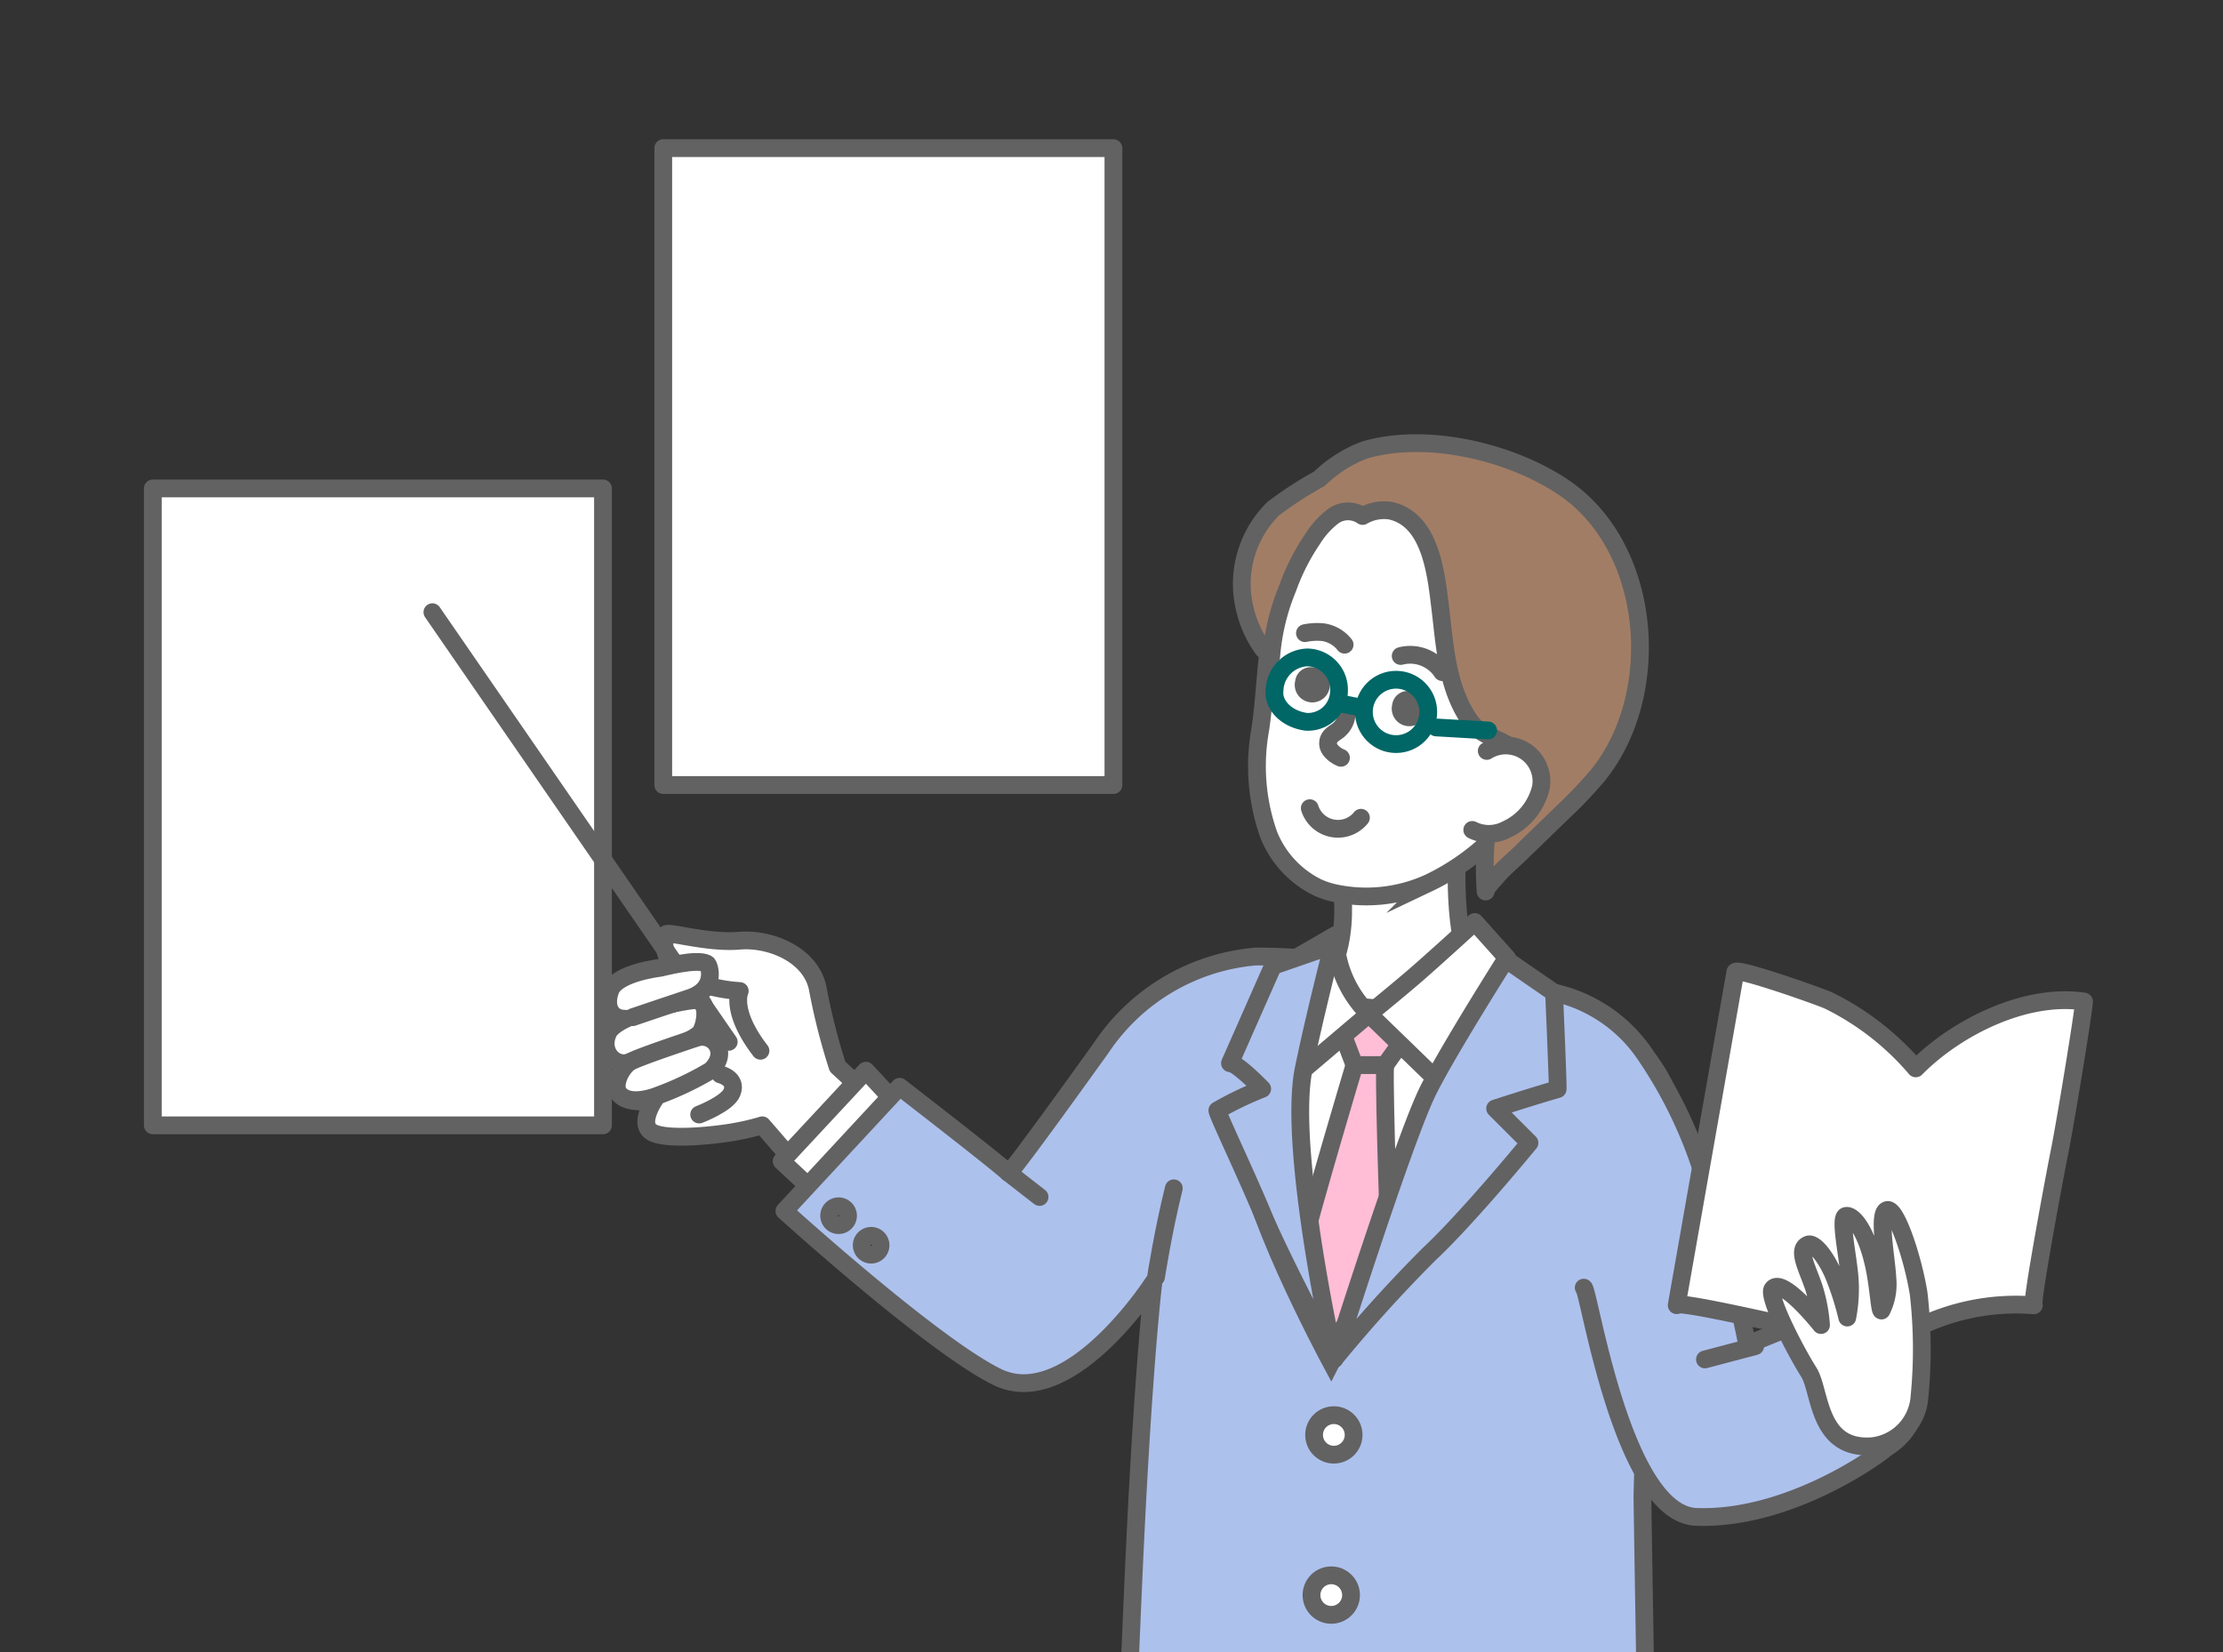 <svg xmlns="http://www.w3.org/2000/svg" xmlns:xlink="http://www.w3.org/1999/xlink" width="125.074" height="92.98" viewBox="0 0 125.074 92.98">
  <rect x="0" y="0" width="125.074" height="92.98" fill="#333333" stroke="none"/>
  <defs>
    <clipPath id="clip-path">
      <rect id="長方形_85" data-name="長方形 85" width="125.074" height="92.98" transform="translate(124.963 2937.435)" fill="none"/>
    </clipPath>
  </defs>
  <g id="グループ_145" data-name="グループ 145" transform="translate(-124.963 -2937.435)">
    <g id="グループ_144" data-name="グループ 144" clip-path="url(#clip-path)">
      <g id="グループ_143" data-name="グループ 143">
        <rect id="長方形_83" data-name="長方形 83" width="25.328" height="35.838" transform="translate(133.561 2964.917)" fill="#fff" stroke="#626262" stroke-linecap="round" stroke-linejoin="round" stroke-width="1"/>
        <rect id="長方形_84" data-name="長方形 84" width="25.328" height="35.838" transform="translate(162.28 2945.771)" fill="#fff" stroke="#626262" stroke-linecap="round" stroke-linejoin="round" stroke-width="1"/>
        <path id="パス_205" data-name="パス 205" d="M175.752,3000.742c-.2-.067-3.663-3.291-3.663-3.291a35.314,35.314,0,0,1-1.1-4.308c-.329-1.969-2.675-2.93-4.429-2.776s-4.035-.542-4.108-.361c-.458,1.128.737,2.4,1.058,2.117.129-.112-4,.308-4.216,1.155s.928,1.788.928,1.788-1.317.524-1.143,1.411,1.58.639,1.58.639-1.4,1.256-.833,1.9,1.962.3,1.962.3-.954,1.384-.121,1.841,3.623.155,4.651-.04a13.141,13.141,0,0,0,1.533-.363l3.105,3.589" fill="#fff" stroke="#626262" stroke-linecap="round" stroke-linejoin="round" stroke-width="1"/>
        <path id="パス_206" data-name="パス 206" d="M176.191,3000.385l-2.509-2.706-4.741,5.094,2.086,1.949" fill="#fff" stroke="#626262" stroke-linecap="round" stroke-linejoin="round" stroke-width="1"/>
        <path id="パス_207" data-name="パス 207" d="M217.371,3021.676c.071,4.777.381,23.167.381,23.167s-30.079.412-29.873,0,.629-15.177,1.129-24.065c.452-8.045.849-11.186.849-11.186s-4.7,7.321-8.787,5.324c-3.642-1.781-11.974-9.343-11.974-9.343l6.483-6.987s5.282,4.079,6.126,4.842c.113.1,4.866-6.553,5.208-7.021a11.631,11.631,0,0,1,8.7-5.15,29.408,29.408,0,0,1,5.447.473q3.574.482,7.144.993a17.908,17.908,0,0,1,6.348,1.63c2.779,1.516,5.244,4.665,4.575,7.94-.269,1.316-.253,2.757-.392,4.095-.168,1.6-.345,3.209-.518,4.813A86.535,86.535,0,0,0,217.371,3021.676Z" fill="#adc1ed" stroke="#626262" stroke-linecap="round" stroke-linejoin="round" stroke-width="1"/>
        <path id="パス_208" data-name="パス 208" d="M206.958,2985.246s-.358,5.04.981,7.1,1.223,2.017,1.223,2.017-5.572,6.891-8.308,6.523c-3.57-.481-4.119-6.179-4.119-6.179s1.589.28,3.03-2.5.421-6.492.421-6.492" fill="#fff" stroke="#626262" stroke-linecap="round" stroke-linejoin="round" stroke-width="1"/>
        <path id="パス_209" data-name="パス 209" d="M196.784,2993.667s13.714,1.253,13.3,1.115-10.23,19.309-10.23,19.309-5.246-9.74-4.6-12.169S197.23,2994.611,196.784,2993.667Z" fill="#fff" stroke="#626262" stroke-miterlimit="10" stroke-width="1"/>
        <path id="パス_210" data-name="パス 210" d="M207.958,2993.615s-2.438,11.225-4.806,14.006a62.358,62.358,0,0,0-3.914,5.08c-2.986-7-.94-19.4-.858-19.4" fill="none" stroke="#626262" stroke-linecap="round" stroke-linejoin="round" stroke-width="1"/>
        <path id="パス_211" data-name="パス 211" d="M200.022,2994.354l4.834.28-1.962,2.732H201.17Z" fill="#ffbdd6" stroke="#626262" stroke-miterlimit="10" stroke-width="1"/>
        <path id="パス_212" data-name="パス 212" d="M201.17,2997.366s-2.213,7.382-3.124,10.955l1.626,5.018,3.5-4.834s-.351-9.318-.28-11.139Z" fill="#ffbdd6" stroke="#626262" stroke-miterlimit="10" stroke-width="1"/>
        <path id="パス_213" data-name="パス 213" d="M197.991,2991.271l2.1-1.214a6.351,6.351,0,0,0,1.892,4.437l-3.853,3.269S197.22,2993.863,197.991,2991.271Z" fill="#fff" stroke="#626262" stroke-linecap="round" stroke-linejoin="round" stroke-width="1"/>
        <path id="パス_214" data-name="パス 214" d="M201.984,2994.494l3.713,3.6a21.271,21.271,0,0,0,2.382-3.456c.826-1.524,1.725-3.286,1.681-3.293l-1.821-2.031s-2.452,2.241-3.433,3.082S201.984,2994.494,201.984,2994.494Z" fill="#fff" stroke="#626262" stroke-linecap="round" stroke-linejoin="round" stroke-width="1"/>
        <circle id="楕円形_26" data-name="楕円形 26" cx="1.112" cy="1.112" r="1.112" transform="translate(198.898 3017.063)" fill="#fff" stroke="#626262" stroke-linecap="round" stroke-linejoin="round" stroke-width="1"/>
        <path id="パス_215" data-name="パス 215" d="M200.977,3027.189a1.112,1.112,0,1,1-1.112-1.113A1.112,1.112,0,0,1,200.977,3027.189Z" fill="#fff" stroke="#626262" stroke-linecap="round" stroke-linejoin="round" stroke-width="1"/>
        <path id="パス_216" data-name="パス 216" d="M200.875,3035.376a1.112,1.112,0,1,1-1.112-1.113A1.112,1.112,0,0,1,200.875,3035.376Z" fill="#fff" stroke="#626262" stroke-linecap="round" stroke-linejoin="round" stroke-width="1"/>
        <path id="パス_217" data-name="パス 217" d="M190.006,3009.292s.4-2.6,1-4.993" fill="#f9be00" stroke="#626262" stroke-linecap="round" stroke-linejoin="round" stroke-width="1"/>
        <line id="線_64" data-name="線 64" x2="1.747" y2="1.359" transform="translate(181.705 3003.428)" fill="#f9be00" stroke="#626262" stroke-linecap="round" stroke-linejoin="round" stroke-width="1"/>
        <path id="パス_218" data-name="パス 218" d="M172.67,3005.765a.53.53,0,1,1-.6-.449A.529.529,0,0,1,172.67,3005.765Z" fill="#231815" stroke="#626262" stroke-miterlimit="10" stroke-width="1"/>
        <path id="パス_219" data-name="パス 219" d="M174.5,3007.429a.529.529,0,1,1-.6-.45A.53.53,0,0,1,174.5,3007.429Z" fill="#231815" stroke="#626262" stroke-miterlimit="10" stroke-width="1"/>
        <path id="パス_220" data-name="パス 220" d="M214.069,3009.889c.286,0,2.139,12.76,6.345,12.9,5.2.176,10.17-3.446,10.551-3.778s2.423-1.212,1.639-4.634c-.54-2.36-3.35-3.707-3.35-3.707l-5.988,2.424c-.566-2.857-1.324-5.679-2.162-8.467a25.322,25.322,0,0,0-3.656-7.964,8.362,8.362,0,0,0-5.041-3.374" fill="#adc1ed" stroke="#626262" stroke-linecap="round" stroke-linejoin="round" stroke-width="1"/>
        <path id="パス_221" data-name="パス 221" d="M232.557,3012.283a12.16,12.16,0,0,0-1.528.952,8.583,8.583,0,0,1-1.973-.428c-.959-.171-9.7-2.273-9.756-1.931l3.3-18.744c.051-.289,4.863,1.411,5.266,1.611a15.315,15.315,0,0,1,4.885,3.807c2.259-2.29,6.158-4.253,9.467-3.761-.041.676-1.084,7.049-1.4,8.565-.128.617-1.619,8.51-1.422,8.529A12.56,12.56,0,0,0,232.557,3012.283Z" fill="#fff" stroke="#626262" stroke-linecap="round" stroke-linejoin="round" stroke-width="1"/>
        <path id="パス_222" data-name="パス 222" d="M232.961,3016.02a27.373,27.373,0,0,0-.048-5.8c-.325-2.027-1.262-4.792-1.758-4.7-.576.1-.057,2.655,0,3.85a3.277,3.277,0,0,1-.333,1.806c-.1-.01-.164-1.247-.38-2.329-.428-2.138-1.219-3.069-1.616-2.994-.366.069.063,2.034.19,3.327a8.415,8.415,0,0,1-.119,2.39,16.283,16.283,0,0,0-.784-2.438c-.483-1.087-1.105-1.793-1.426-1.663-.659.267-.015,1.361.333,2.424a9.064,9.064,0,0,1,.4,2.1s-2.194-2.773-2.729-2.025c-.293.41,1.229,3.386,2.044,4.681.676,1.075.476,4.409,3.588,4.159A3,3,0,0,0,232.961,3016.02Z" fill="#fff" stroke="#626262" stroke-linecap="round" stroke-linejoin="round" stroke-width="1"/>
        <line id="線_65" data-name="線 65" x1="2.826" y2="0.746" transform="translate(220.889 3013.182)" fill="#f9be00" stroke="#626262" stroke-linecap="round" stroke-linejoin="round" stroke-width="1"/>
        <path id="パス_223" data-name="パス 223" d="M163.358,2991.786a2.035,2.035,0,0,0,1.156,1.035,8.845,8.845,0,0,0,2.07.376s-.559,1.124,1.165,3.362" fill="#fff" stroke="#626262" stroke-linecap="round" stroke-linejoin="round" stroke-width="1"/>
        <path id="パス_224" data-name="パス 224" d="M160.421,2997.186c.309-.131,3.67-1.069,4-1.736.307-.62.337-1.668-.177-1.739s-4.572.762-5.066,1.84S159.606,2997.531,160.421,2997.186Z" fill="#fff" stroke="#626262" stroke-linecap="round" stroke-linejoin="round" stroke-width="1"/>
        <line id="線_66" data-name="線 66" x2="16.673" y2="24.176" transform="translate(149.291 2971.882)" fill="#fff" stroke="#626262" stroke-linecap="round" stroke-linejoin="round" stroke-width="1"/>
        <path id="パス_225" data-name="パス 225" d="M160.565,2994.669s2.713-.92,3.161-1.064c1.618-.519,1.144-1.878,1.018-1.945-.585-.313-2.525.216-2.631.232,0,0-2.445.277-2.808,1.265s.1,1.635.852,1.6" fill="#fff" stroke="#626262" stroke-linecap="round" stroke-linejoin="round" stroke-width="1"/>
        <path id="パス_226" data-name="パス 226" d="M161.987,2999.075a17.645,17.645,0,0,0,2.959-1.406c1.072-1,.174-2.137-.777-1.844,0,0-3.258,1.073-3.748,1.361s-1.039,1.346-.591,1.825c.651.7,2.157.064,2.157.064" fill="#fff" stroke="#626262" stroke-linecap="round" stroke-linejoin="round" stroke-width="1"/>
        <path id="パス_227" data-name="パス 227" d="M165.49,2997.89s.976.232.651,1.023c-.261.634-1.84,1.235-1.84,1.235" fill="#fff" stroke="#626262" stroke-linecap="round" stroke-linejoin="round" stroke-width="1"/>
        <path id="パス_228" data-name="パス 228" d="M198.313,2997.581c.588-2.883,1.635-6.959,1.635-6.959l-3.365,1.164-2.417,5.475c.386-.039,1.812,1.441,1.812,1.441a19.053,19.053,0,0,0-2.522,1.214c0,.206,1.558,3.452,2.588,5.924s3.995,8.069,3.995,8.069S197.4,3002.049,198.313,2997.581Z" fill="#adc1ed" stroke="#626262" stroke-linecap="round" stroke-linejoin="round" stroke-width="1"/>
        <path id="パス_229" data-name="パス 229" d="M212.6,2998.719c.032-.142-.2-5.427-.2-5.427l-2.715-1.871s-3.234,5.1-4.367,7.367c-1.367,2.734-5.286,15.121-5.286,15.121a78.832,78.832,0,0,1,5.355-5.921c2.2-2.06,5.629-6.248,5.629-6.248l-1.931-1.931C211.266,2999.1,212.6,2998.719,212.6,2998.719Z" fill="#adc1ed" stroke="#626262" stroke-linecap="round" stroke-linejoin="round" stroke-width="1"/>
        <g id="グループ_142" data-name="グループ 142">
          <path id="パス_230" data-name="パス 230" d="M203.66,2964.01a7.526,7.526,0,0,1,5.409,1.381,14.13,14.13,0,0,1,1.48,1.345,9.473,9.473,0,0,1,1.738,2.123,7.961,7.961,0,0,1,.744,2.377c1.1,6.06-1.536,12.6-7.126,15.6-.173.093-.353.185-.538.273a8.47,8.47,0,0,1-5.417.555,4.869,4.869,0,0,1-.835-.284,5.631,5.631,0,0,1-2.769-2.975,11.584,11.584,0,0,1-.471-5.955c.358-2.435.289-4.983,1.064-7.335.742-2.25,2.387-5.5,4.647-6.527A7.166,7.166,0,0,1,203.66,2964.01Z" fill="#fff" stroke="#626262" stroke-miterlimit="10" stroke-width="1"/>
          <path id="パス_231" data-name="パス 231" d="M204.265,2976.321a.988.988,0,1,1-.969.751A.878.878,0,0,1,204.265,2976.321Z" fill="#626262"/>
          <path id="パス_232" data-name="パス 232" d="M198.807,2974.982a.988.988,0,1,1-.969.751A.877.877,0,0,1,198.807,2974.982Z" fill="#626262"/>
          <path id="パス_233" data-name="パス 233" d="M200.735,2977.566a1.3,1.3,0,0,1-.474.963c-.289.217-.6.36-.574.783.023.338.421.644.723.763" fill="none" stroke="#626262" stroke-linecap="round" stroke-linejoin="round" stroke-width="1"/>
          <path id="パス_234" data-name="パス 234" d="M198.385,2973.061a3.423,3.423,0,0,1,.978-.058,1.883,1.883,0,0,1,1.252.707" fill="none" stroke="#626262" stroke-linecap="round" stroke-linejoin="round" stroke-width="1"/>
          <path id="パス_235" data-name="パス 235" d="M203.771,2974.346a2.156,2.156,0,0,1,2.338.909" fill="none" stroke="#626262" stroke-linecap="round" stroke-linejoin="round" stroke-width="1"/>
          <path id="パス_236" data-name="パス 236" d="M214.863,2981.06c3.7-4.565,3.077-12.821-1.926-16.2-2.971-2.007-7.711-3.13-11.207-2.1a7.4,7.4,0,0,0-2.528,1.61,21.252,21.252,0,0,0-2.6,1.686,5.953,5.953,0,0,0-1.58,5.725,6.245,6.245,0,0,0,.573,1.485,5.416,5.416,0,0,0,.438.692,5,5,0,0,0,.452.431,12.63,12.63,0,0,1,.93-3.871,12.188,12.188,0,0,1,1.4-2.756,4.892,4.892,0,0,1,1.146-1.273,1.427,1.427,0,0,1,1.667-.021,2.413,2.413,0,0,1,1.552-.3c2.283.481,2.586,3.569,2.815,5.451.266,2.191.374,4.533,1.691,6.4.6.848,1.672.952,2.438,1.57a2.677,2.677,0,0,1,.092,3.8,4.027,4.027,0,0,1-1.607.79,20.139,20.139,0,0,0-.06,3.42c-.012-.182.516-.723.655-.886.362-.425.814-.8,1.215-1.184l2.438-2.364A24.572,24.572,0,0,0,214.863,2981.06Z" fill="#a27d65" stroke="#626262" stroke-linecap="round" stroke-linejoin="round" stroke-width="1"/>
          <path id="パス_237" data-name="パス 237" d="M208.614,2979.689a2.008,2.008,0,0,1,3.046,2.048,3.478,3.478,0,0,1-1.972,2.387,2.076,2.076,0,0,1-1.89.01" fill="#fff" stroke="#626262" stroke-linecap="round" stroke-linejoin="round" stroke-width="1"/>
          <path id="パス_238" data-name="パス 238" d="M198.657,2982.91a1.66,1.66,0,0,0,2.877.539" fill="none" stroke="#626262" stroke-linecap="round" stroke-linejoin="round" stroke-width="1"/>
          <path id="パス_239" data-name="パス 239" d="M200.3,2976.272a1.746,1.746,0,0,1-1.845,1.777c-1.124-.15-1.914-.97-1.777-1.844a1.913,1.913,0,0,1,1.845-1.778A1.812,1.812,0,0,1,200.3,2976.272Z" fill="none" stroke="#066" stroke-miterlimit="10" stroke-width="1"/>
          <circle id="楕円形_27" data-name="楕円形 27" cx="1.811" cy="1.811" r="1.811" transform="translate(201.7 2975.682)" fill="none" stroke="#066" stroke-miterlimit="10" stroke-width="1"/>
          <line id="線_67" data-name="線 67" x2="1.529" y2="0.307" transform="translate(200.186 2976.98)" fill="none" stroke="#066" stroke-miterlimit="10" stroke-width="1"/>
          <line id="線_68" data-name="線 68" x2="2.924" y2="0.169" transform="translate(205.766 2978.367)" fill="none" stroke="#066" stroke-linecap="round" stroke-linejoin="round" stroke-width="1"/>
        </g>
      </g>
    </g>
  </g>
</svg>

